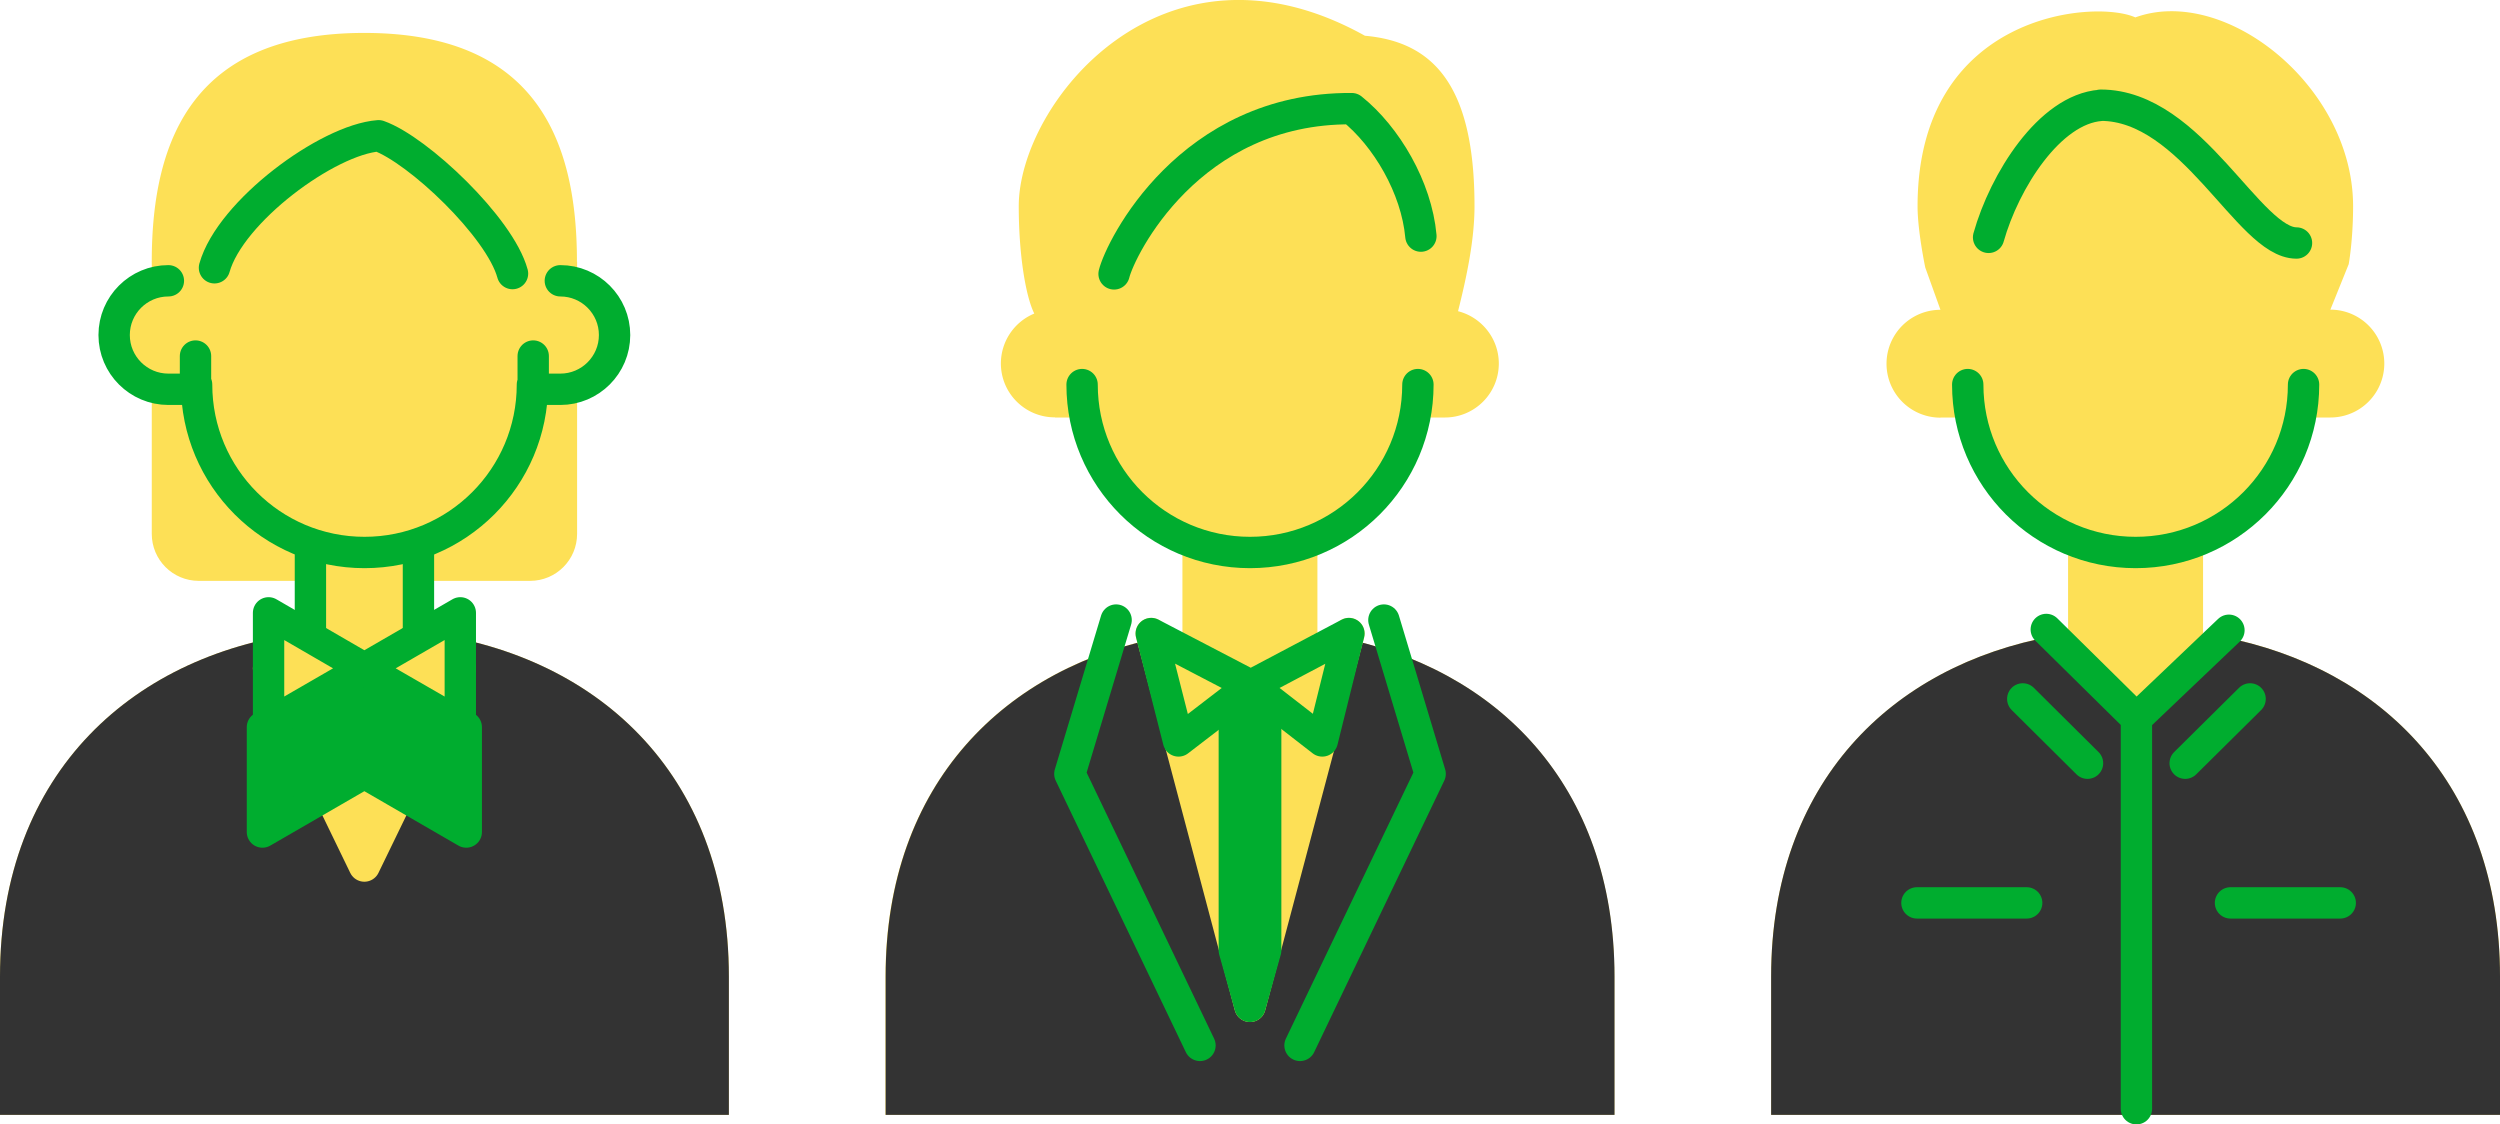 <svg id="_レイヤー_2" xmlns="http://www.w3.org/2000/svg" viewBox="0 0 159.46 71.72"><defs><style>.cls-1,.cls-2,.cls-3,.cls-4{stroke-linecap:round;stroke-linejoin:round;stroke-width:2px}.cls-1,.cls-2,.cls-5{fill:#fde056}.cls-1,.cls-3,.cls-4{stroke:#00ad2f}.cls-2{stroke:#fde056}.cls-3{fill:#00ad2f}.cls-4{fill:none}.cls-6{fill:#333}.cls-5,.cls-6{stroke-width:0}</style></defs><g id="layer1"><path class="cls-5" d="M9.68 16.68h27.13v17.37c0 1.66-1.34 3-3 3H12.68c-1.66 0-3-1.34-3-3V16.68Z"/><path class="cls-5" d="M26.69 40.31v-5.06H19.8v5.06C8.6 41.59 0 49.22 0 62.29v8.82h46.49v-8.82c0-13.07-8.6-20.7-19.8-21.98Z"/><path class="cls-5" d="M10.74 25.83h1.75c.19 5.78 4.92 10.41 10.75 10.41 2.55 0 4.89-.89 6.73-2.37 1.63-.82 2.76-3.3 2.76-3.3.76-1.42 1.21-3.03 1.26-4.74h1.75a3.461 3.461 0 0 0 0-6.92l1.06-2.23c0-8.05-2.85-14.58-13.56-14.58S9.68 8.63 9.68 16.68l1.06 2.23a3.461 3.461 0 0 0 0 6.92Z"/><path class="cls-6" d="M19.8 40.31C8.6 41.59 0 49.22 0 62.29v8.82h46.49v-8.82c0-13.07-8.6-20.7-19.8-21.98l-3.44 2.32-3.44-2.32Z"/><path class="cls-4" d="M33.96 24.53c0 5.92-4.8 10.71-10.71 10.71h0c-5.92 0-10.71-4.8-10.71-10.71M13.68 17.08c1.01-3.59 7.21-8.17 10.47-8.42M32.69 17.45c-.8-2.95-6.03-7.9-8.54-8.79M12.47 22.71v2.12h-1.73c-1.91 0-3.46-1.55-3.46-3.46h0c0-1.91 1.55-3.46 3.46-3.46M34.01 22.71v2.12h1.73c1.91 0 3.46-1.55 3.46-3.46h0c0-1.91-1.55-3.46-3.46-3.46"/><path class="cls-2" d="m23.24 55.24 6.12-12.61H17.13l6.11 12.61z"/><path class="cls-3" d="m23.24 49.31 6.5 3.76v-6.69l-6.5-3.75-6.5 3.75v6.69l6.5-3.76z"/><path class="cls-1" d="m23.24 42.63-6.11-3.54v7.07l6.11-3.53zM23.24 42.63l6.12-3.54v7.07l-6.12-3.53z"/><path class="cls-4" d="M26.69 40.31v-5.07M19.8 40.31v-5.07"/><path class="cls-5" d="M83.95 40.41h.08v-5.16h-8.61v5.16h.08c-10.82 1.54-19.02 9.12-19.02 21.88v8.82h46.49v-8.82c0-12.76-8.2-20.34-19.02-21.88ZM67.3 26.63h1.93c.98 4.91 5.31 8.61 10.5 8.61s9.53-3.7 10.5-8.61h1.93c1.9 0 3.44-1.54 3.44-3.44 0-1.61-1.11-2.96-2.6-3.34.55-2.19 1.05-4.54 1.05-6.7 0-7.66-2.59-10.48-6.99-10.87-12.92-7.19-22.08 4.33-22.08 10.87 0 3.05.43 5.72.99 6.85a3.45 3.45 0 0 0-2.13 3.18c0 1.9 1.54 3.44 3.44 3.44Z"/><path class="cls-6" d="M74.46 40.58c-10.3 1.87-17.97 9.37-17.97 21.71v8.82h46.49v-8.82c0-12.25-7.56-19.72-17.73-21.67l-5.51 3.1-5.27-3.15Z"/><path class="cls-4" d="M90.44 24.53c0 5.92-4.8 10.71-10.71 10.71h0c-5.92 0-10.71-4.8-10.71-10.71M90.63 15.06c-.28-3.1-2.2-6.36-4.41-8.13-10.37-.07-14.76 8.91-15.16 10.54M71.19 39.55l-2.95 9.81 8.3 17.32M88.27 39.55l2.95 9.81-8.3 17.32"/><path class="cls-2" d="m86.04 40.41-6.31 23.78-6.3-23.78"/><path class="cls-1" d="m79.78 43.72-6.35-3.31 1.74 6.85 4.61-3.54zM79.78 43.72l6.26-3.31-1.7 6.85-4.56-3.54z"/><path class="cls-3" d="m80.73 60.62-1 3.57-1-3.57V44.85l1-1.13 1 1.13v15.77z"/><path class="cls-5" d="M140.44 40.41h.08v-5.16h-8.61v5.16h.08c-10.82 1.54-19.02 9.12-19.02 21.88v8.82h46.49v-8.82c0-12.76-8.2-20.34-19.02-21.88Z"/><path class="cls-6" d="M130.94 40.58c-10.3 1.87-17.97 9.37-17.97 21.71v8.82h46.49v-8.82c0-12.25-7.56-19.72-17.73-21.67l-5.51 5.2-5.27-5.24Z"/><path class="cls-5" d="M123.78 26.63h1.72v-2.1c0 5.92 4.8 10.71 10.71 10.71s10.71-4.8 10.71-10.71v2.1h1.72a3.44 3.44 0 1 0 0-6.88l1.17-2.9s.28-1.53.28-3.69c0-7.66-8.17-14.13-13.89-12.05-2.59-1.17-13.89-.27-13.89 12.05 0 1.57.49 3.9.49 3.9l.97 2.7a3.44 3.44 0 1 0 0 6.88Z"/><path class="cls-4" d="M146.93 24.53c0 5.92-4.8 10.71-10.71 10.71h0c-5.92 0-10.71-4.8-10.71-10.71M142.17 40.2l-5.9 5.62-5.75-5.67M136.27 45.82v24.9M129.02 44.58l4.13 4.1M143.52 44.58l-4.14 4.1M146.48 15.5c-3.04 0-6.65-8.79-12.49-8.79M126.84 15.14c1.01-3.59 3.88-8.17 7.15-8.42M142.27 57.59h7M122.27 57.59h7"/></g></svg>